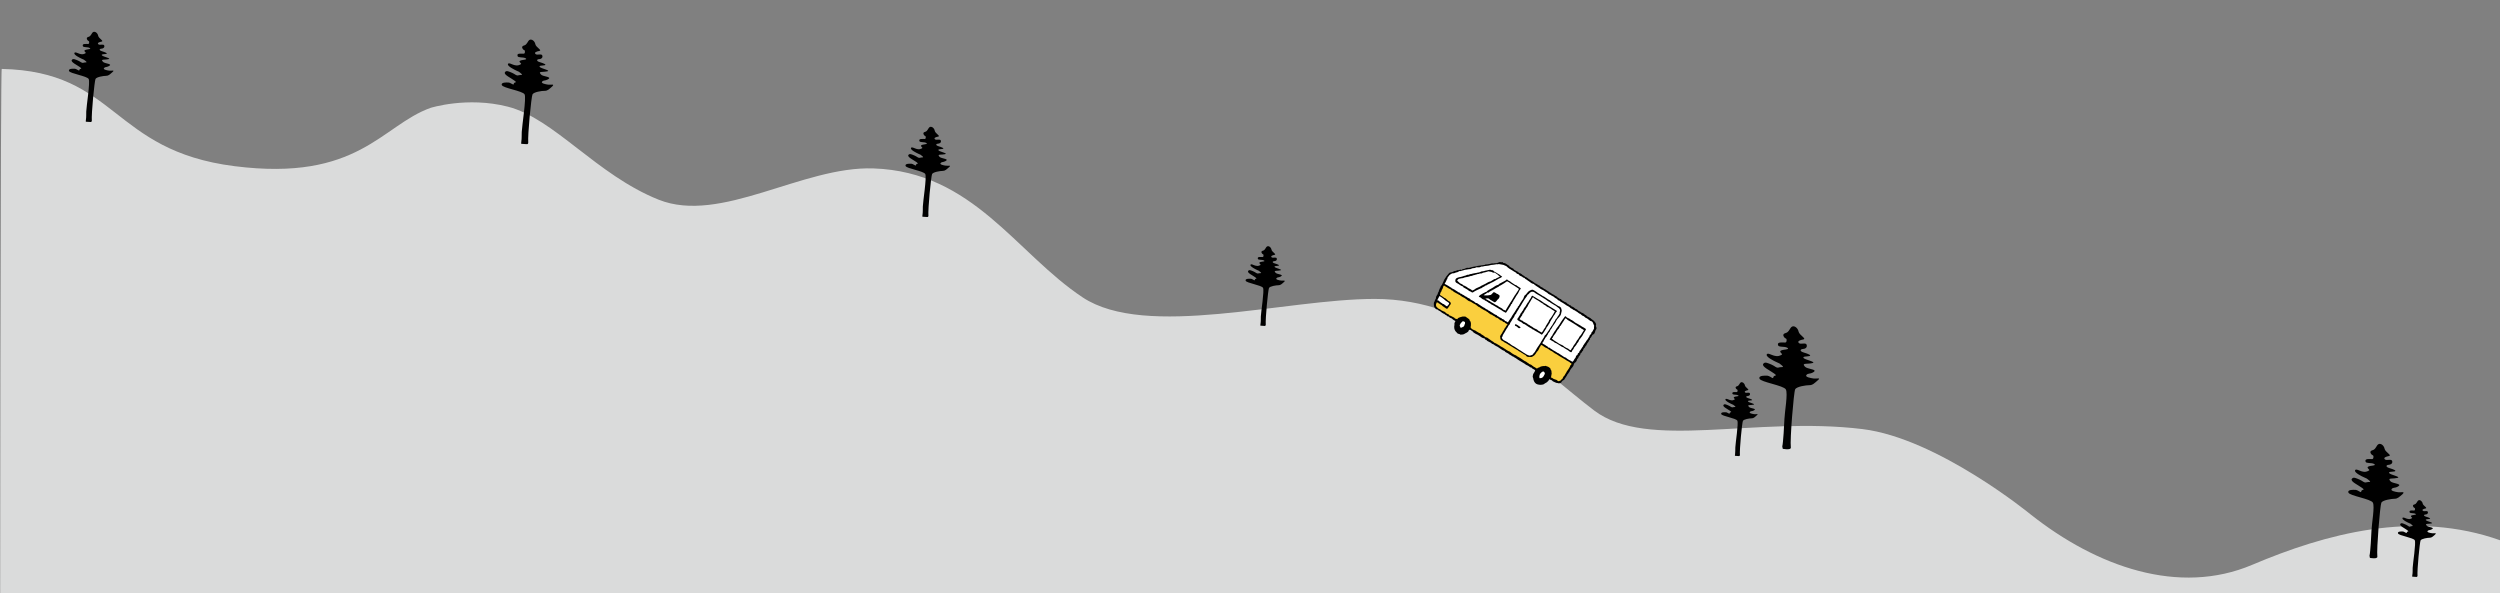 <?xml version="1.0" encoding="UTF-8"?> <svg xmlns="http://www.w3.org/2000/svg" xmlns:xlink="http://www.w3.org/1999/xlink" version="1.1" id="レイヤー_1" x="0px" y="0px" width="3000px" height="712px" viewBox="0 0 3000 712" style="enable-background:new 0 0 3000 712;" xml:space="preserve"><rect x="0" y="0" width="3000" height="712" fill="#808080" stroke="none"/> <style type="text/css"> .st0{clip-path:url(#SVGID_00000054224713722608152720000000149399039440907170_);} .st1{fill:#DADBDB;} .st2{fill:#FFFFFF;} .st3{fill:#FACF3E;} </style> <g> <defs> <rect id="SVGID_1_" x="-0.1" y="0" width="3000.1" height="712"></rect> </defs> <clipPath id="SVGID_00000018237727795929864750000012676329227965731755_"> <use xlink:href="#SVGID_1_" style="overflow:visible;"></use> </clipPath> <g style="clip-path:url(#SVGID_00000018237727795929864750000012676329227965731755_);"> <path class="st1" d="M2.1,82.7c138.7,3,130.7,97.8,279.3,116.7s176.6-48.9,235.1-69.9c0,0,44-14,92.9-1.5 c55.6,14.2,106.4,81.8,180.9,111.6c74.5,29.8,172.4-40.4,257.8-37.5c119.7,4,171.1,101.7,251,154.7c76,50.5,243.3,1.9,350.5,1.9 c119.7,0,199.5,85.5,263.4,133.9c63.8,48.4,192.2,6.5,321.9,22.3c90.3,11,201.7,102.3,201.7,102.3c79.8,63.2,178.2,97.8,266,60.6 c87.8-37.2,194.2-66.5,298-29.3l-0.8,1721.6H0C0,2369.9-0.9,78.3,2.1,82.7z"></path> </g> <path style="clip-path:url(#SVGID_00000018237727795929864750000012676329227965731755_);" d="M2176.3,454.2 c-3.6-0.5-10.6-1.8-8.6-4.2c2-2.4,3.9-0.9,7.9-3.1c4-2.3,1.3-3.1-3.4-4.3c-4.7-1.2-6-1.7-7.5-4.3c-1.4-2.6,4.9-1.3,10.2-2.6 c5.3-1.3-9.1-4-10.6-6.1c-1.5-2.1,3.5-1.6,6.8-2.3c3.2-0.7-0.8-2.6-6.6-4.3c-5.8-1.7-3.8-4.1-1.1-4.2c2.7-0.1,5.6-1.7,4.6-5 c-0.9-3.3-7.3,0-9.4-2.2c-2.1-2.2,1.2-3.5,5.4-4.3c4.2-0.9-4.8-5-5.7-9.4s-5-7.4-7.8-6c-2.8,1.4-3.4,6.6-7.6,7.7 c-4.2,1.1-3,3.6-1.7,5.3c1.3,1.7,3.1,0.7,2.7,4c-0.4,3.4-2.3,1.6-7.4,2.1c-1.8,0.2-3.6,0.7-2.8,3.3c0.8,2.6,7.6,1.1,10.9,2.9 c3.3,1.8-1.8,2.2-3.9,2.5c-2.1,0.3-5.8,1.1-3.9,3.3c1.9,2.2,2.7,2.1-0.4,3.5c-3.1,1.4-5.1,0.8-7.8,0.2c-2.7-0.6-8-4-8.6-1.1 c-0.6,2.9,8.6,7.5,12.2,9.1c3.5,1.6,2.7,0.9,6.1,3.8c3.5,3-1,1.5-3.8,2.5c-2.8,1-4.7-1.9-8.7-3.5c-4-1.6-8.2-4-10-0.7 c-1.8,3.3,8.2,7.7,13.2,11.4c5,3.7-0.5,1.3-1,4.6c-0.4,3-4-2.7-9-2c0,0-9.1-0.6-7.6,3.6c1.6,4.2,28.9,8.1,31.6,12.9 c2.7,4.8-1.4,27.1-1.7,35.7c-0.2,5.6-1.4,28.5-2.6,32.8c0,0,0,0.1,0.1,0.1c0.1,0.2,0.1,0.5,0.1,0.7l0-0.4c0,0.6,0.1,1.2,0.2,1.8 c0,0.1,0.1,0.1,0.1,0.2c0.2,0.1,0.4,0.3,0.6,0.4c-0.1-0.1-0.3-0.2-0.4-0.2c0.2,0.1,0.3,0.2,0.5,0.3c1.3,0.2,2.5,0.3,3.8,0.4 c0.5,0,1,0,1.5,0c0.5,0,0.9-0.1,1.4-0.1c0.2,0,0.4-0.1,0.6-0.1c0.3-0.1,0.7-0.2,1-0.4c0.3-0.2,0.5-0.4,0.6-0.6c0,0,0.1-0.1,0.1-0.1 c0.1-0.1,0.1-0.2,0.1-0.3c0,0,0,0,0,0c0,0,0,0,0-0.1c0-0.1,0-0.2,0-0.4c0,0,0,0,0-0.1c-1.2-9.4,3.5-66.3,5.2-69.7 c1.7-3.4,13.2-5,17.1-5c3.9,0,6.1-2.4,10.2-6C2185.7,452.8,2179.9,454.7,2176.3,454.2z"></path> <path style="clip-path:url(#SVGID_00000018237727795929864750000012676329227965731755_);" d="M2878,590.7c-3.4-0.4-9.8-1.7-8-3.9 c1.8-2.2,3.7-0.8,7.4-2.9c3.7-2.1,1.2-2.9-3.1-4c-4.4-1.1-5.6-1.6-6.9-4c-1.3-2.4,4.5-1.2,9.5-2.4c4.9-1.2-8.4-3.7-9.8-5.7 c-1.4-2,3.3-1.5,6.3-2.1c3-0.7-0.7-2.4-6.1-4s-3.6-3.8-1-3.9c2.5-0.1,5.2-1.6,4.3-4.6c-0.9-3-6.8,0-8.8-2c-2-2,1.2-3.2,5-4 c3.9-0.8-4.5-4.6-5.3-8.7c-0.8-4.1-4.7-6.9-7.3-5.5c-2.6,1.3-3.1,6.2-7,7.2c-3.9,1-2.8,3.4-1.6,4.9c1.2,1.6,2.9,0.6,2.5,3.8 c-0.4,3.2-2.2,1.5-6.8,2c-1.7,0.2-3.3,0.7-2.6,3.1c0.7,2.4,7,1,10.1,2.7c3.1,1.7-1.7,2-3.6,2.3c-1.9,0.3-5.4,1-3.6,3.1 c1.8,2,2.5,2-0.4,3.3s-4.7,0.8-7.2,0.2c-2.5-0.6-7.4-3.7-8-1c-0.6,2.7,8,7,11.3,8.4c3.3,1.5,2.5,0.8,5.7,3.5 c3.2,2.7-0.9,1.4-3.5,2.3c-2.6,0.9-4.3-1.8-8.1-3.3c-3.7-1.5-7.6-3.8-9.3-0.7c-1.7,3.1,7.6,7.1,12.3,10.6c4.7,3.5-0.5,1.2-0.9,4.3 c-0.4,2.8-3.7-2.5-8.4-1.9c0,0-8.5-0.6-7,3.3c1.4,3.9,26.8,7.5,29.3,12c2.5,4.4-1.3,25.2-1.6,33.2c-0.2,5.2-1.3,26.5-2.4,30.5 c0,0,0,0.1,0,0.1c0.1,0.2,0.1,0.4,0.1,0.6l0-0.3c0,0.6,0.1,1.1,0.2,1.7c0,0.1,0,0.1,0.1,0.2c0.2,0.1,0.3,0.3,0.5,0.4 c-0.1-0.1-0.3-0.1-0.4-0.2c0.2,0.1,0.3,0.2,0.5,0.3c1.2,0.2,2.3,0.3,3.5,0.3c0.5,0,0.9,0,1.4,0c0.4,0,0.8-0.1,1.3-0.1 c0.2,0,0.4,0,0.5-0.1c0.3-0.1,0.6-0.2,0.9-0.4c0.3-0.2,0.4-0.4,0.6-0.5c0,0,0.1-0.1,0.1-0.1c0.1-0.1,0.1-0.2,0.1-0.3c0,0,0,0,0,0 c0,0,0,0,0-0.1c0-0.1,0-0.2,0-0.3c0,0,0,0,0-0.1c-1.1-8.8,3.3-61.6,4.8-64.7s12.3-4.7,15.9-4.7c3.6,0,5.6-2.2,9.5-5.5 C2886.7,589.3,2881.3,591.1,2878,590.7z"></path> <path style="clip-path:url(#SVGID_00000018237727795929864750000012676329227965731755_);" d="M2105.1,497 c-2.2-0.3-6.5-1.1-5.3-2.6c1.2-1.5,2.4-0.5,4.9-1.9c2.5-1.4,0.8-1.9-2.1-2.6c-2.9-0.7-3.7-1.1-4.6-2.7c-0.9-1.6,3-0.8,6.2-1.6 c3.3-0.8-5.6-2.4-6.5-3.8c-0.9-1.3,2.2-1,4.1-1.4c2-0.4-0.5-1.6-4-2.6c-3.6-1.1-2.4-2.5-0.7-2.6c1.7,0,3.4-1,2.8-3 c-0.6-2-4.5,0-5.8-1.3c-1.3-1.3,0.8-2.1,3.3-2.7s-2.9-3-3.5-5.7c-0.5-2.7-3.1-4.5-4.8-3.7c-1.7,0.9-2.1,4.1-4.6,4.7 c-2.6,0.7-1.8,2.2-1,3.2c0.8,1,1.9,0.4,1.6,2.5c-0.3,2.1-1.4,1-4.5,1.3c-1.1,0.1-2.2,0.5-1.7,2c0.5,1.6,4.6,0.7,6.7,1.8 c2,1.1-1.1,1.3-2.4,1.5c-1.3,0.2-3.5,0.7-2.4,2c1.2,1.3,1.6,1.3-0.2,2.1c-1.9,0.9-3.1,0.5-4.8,0.1c-1.7-0.4-4.9-2.5-5.3-0.7 c-0.4,1.8,5.3,4.6,7.5,5.6c2.2,1,1.6,0.5,3.8,2.3c2.1,1.8-0.6,0.9-2.3,1.5c-1.7,0.6-2.9-1.2-5.3-2.1c-2.4-1-5-2.5-6.1-0.5 c-1.1,2,5,4.7,8.1,7c3.1,2.3-0.3,0.8-0.6,2.8c-0.2,1.9-2.4-1.6-5.5-1.2c0,0-5.6-0.4-4.6,2.2c1,2.6,17.7,4.9,19.3,7.9 c1.6,2.9-2.2,26.7-2.4,32c-0.1,2.9,0,5.7-0.3,8.1c0,0.1,0,0.3,0,0.4c-0.1,0.3-0.1,0.5-0.2,0.8c0,0.1,0,0.2,0,0.3c0,0,0,0.1,0,0.2 c0,0,0,0.1,0,0.1c0,0,0,0.1,0.1,0.1c0,0.1,0.1,0.1,0.1,0.2c1.4,0.1,2.8,0.2,4.2,0.3c0.3,0,0.6,0,0.8,0c0.1-0.1,0.2-0.1,0.2-0.2 c0,0,0,0,0,0c0,0,0.1-0.1,0.1-0.1c0.1-0.1,0.1-0.1,0.2-0.2c0.1-0.1,0.1-0.2,0.2-0.2c0,0,0,0,0,0c0,0,0,0,0,0c0-0.1,0.1-0.3,0.1-0.4 c-0.6-6.7,2.6-39.1,3.6-41.1c1-2.1,8.1-3.1,10.5-3.1c2.4,0,3.7-1.4,6.2-3.7C2110.9,496.1,2107.4,497.3,2105.1,497z"></path> <path style="clip-path:url(#SVGID_00000018237727795929864750000012676329227965731755_);" d="M1135.1,198.8 c-2.7-0.3-7.9-1.4-6.4-3.1c1.5-1.8,2.9-0.7,5.9-2.4c3-1.7,1-2.3-2.5-3.2c-3.5-0.9-4.5-1.3-5.6-3.2c-1.1-1.9,3.6-1,7.6-1.9 c4-0.9-6.8-3-7.9-4.6s2.6-1.2,5-1.7c2.4-0.5-0.6-1.9-4.9-3.2c-4.3-1.3-2.9-3.1-0.8-3.1c2,0,4.2-1.3,3.5-3.7c-0.7-2.4-5.5,0-7.1-1.6 c-1.6-1.6,0.9-2.6,4-3.2s-3.6-3.7-4.2-7c-0.6-3.3-3.7-5.5-5.9-4.5c-2.1,1.1-2.5,5-5.6,5.8c-3.1,0.8-2.2,2.7-1.3,4 c0.9,1.3,2.3,0.5,2,3c-0.3,2.5-1.7,1.2-5.5,1.6c-1.4,0.1-2.7,0.6-2.1,2.5c0.6,1.9,5.7,0.8,8.1,2.2c2.5,1.3-1.3,1.6-2.9,1.9 c-1.5,0.2-4.3,0.8-2.9,2.5c1.4,1.6,2,1.6-0.3,2.6c-2.3,1-3.8,0.6-5.8,0.1c-2-0.5-5.9-3-6.4-0.8c-0.5,2.2,6.5,5.6,9.1,6.8 c2.7,1.2,2,0.6,4.6,2.8c2.6,2.2-0.8,1.1-2.8,1.9c-2.1,0.7-3.5-1.4-6.5-2.6s-6.1-3-7.5-0.6c-1.3,2.5,6.1,5.8,9.9,8.5 c3.7,2.8-0.4,1-0.7,3.4c-0.3,2.3-3-2-6.8-1.5c0,0-6.8-0.5-5.7,2.7c1.2,3.1,21.6,6,23.6,9.6c2,3.6-2.7,32.6-2.9,39 c-0.1,3.6,0.1,6.9-0.4,9.8c0,0.2,0.1,0.3,0,0.5c-0.1,0.3-0.1,0.7-0.2,1c0,0.1,0,0.2,0,0.4c0,0,0,0.1,0,0.2c0,0,0,0.1,0.1,0.1 c0,0,0.1,0.1,0.1,0.1c0,0.1,0.1,0.1,0.1,0.2c1.7,0.1,3.4,0.3,5.1,0.3c0.3,0,0.7,0,1,0c0.1-0.1,0.2-0.2,0.3-0.2c0,0,0,0,0,0 c0,0,0.1-0.1,0.1-0.1c0.1-0.1,0.1-0.2,0.2-0.2c0.1-0.1,0.1-0.2,0.2-0.3c0,0,0,0,0,0c0,0,0,0,0,0c0-0.2,0.1-0.3,0.1-0.5 c-0.7-8.2,3.2-47.7,4.4-50.2c1.2-2.5,9.9-3.8,12.8-3.8c2.9,0,4.5-1.8,7.6-4.5S1137.8,199.2,1135.1,198.8z"></path> <path style="clip-path:url(#SVGID_00000018237727795929864750000012676329227965731755_);" d="M2918.6,639.9 c-2.3-0.3-6.7-1.1-5.5-2.7c1.3-1.5,2.5-0.6,5-2c2.6-1.4,0.8-2-2.1-2.7c-3-0.8-3.8-1.1-4.7-2.8c-0.9-1.6,3.1-0.8,6.5-1.6 c3.4-0.8-5.8-2.5-6.7-3.9c-0.9-1.4,2.2-1,4.3-1.5c2.1-0.4-0.5-1.6-4.2-2.7c-3.7-1.1-2.4-2.6-0.7-2.6c1.7,0,3.5-1.1,2.9-3.1 c-0.6-2.1-4.6,0-6-1.4c-1.4-1.4,0.8-2.2,3.4-2.8s-3.1-3.2-3.6-5.9c-0.5-2.8-3.2-4.7-5-3.8c-1.8,0.9-2.1,4.2-4.8,4.9 c-2.7,0.7-1.9,2.3-1.1,3.4c0.8,1.1,2,0.4,1.7,2.6s-1.5,1-4.7,1.3c-1.2,0.1-2.3,0.5-1.8,2.1c0.5,1.6,4.8,0.7,6.9,1.8 c2.1,1.1-1.1,1.4-2.5,1.6s-3.7,0.7-2.4,2.1s1.7,1.3-0.2,2.2c-1.9,0.9-3.2,0.5-4.9,0.1c-1.7-0.4-5.1-2.6-5.5-0.7 c-0.4,1.9,5.5,4.8,7.7,5.8c2.3,1,1.7,0.5,3.9,2.4c2.2,1.9-0.6,1-2.4,1.6c-1.8,0.6-3-1.2-5.5-2.2c-2.5-1-5.2-2.6-6.3-0.5 c-1.1,2.1,5.2,4.9,8.4,7.3c3.2,2.4-0.3,0.8-0.6,2.9c-0.3,1.9-2.5-1.7-5.7-1.3c0,0-5.8-0.4-4.8,2.3c1,2.7,18.4,5.1,20.1,8.2 c1.7,3-2.3,27.7-2.5,33.1c-0.1,3.1,0.1,5.9-0.4,8.4c0,0.1,0.1,0.3,0,0.4c-0.1,0.3-0.1,0.6-0.2,0.9c0,0.1,0,0.2,0,0.3 c0,0,0,0.1,0,0.2c0,0,0,0.1,0,0.1c0,0,0,0.1,0.1,0.1c0,0.1,0.1,0.1,0.1,0.2c1.5,0.1,2.9,0.2,4.4,0.3c0.3,0,0.6,0,0.9,0 c0.1-0.1,0.2-0.1,0.3-0.2c0,0,0,0,0,0c0,0,0.1-0.1,0.1-0.1c0.1-0.1,0.1-0.1,0.2-0.2c0.1-0.1,0.1-0.2,0.2-0.3c0,0,0,0,0,0 c0,0,0,0,0,0c0-0.1,0.1-0.3,0.1-0.4c-0.6-7,2.7-40.6,3.7-42.6c1.1-2.1,8.4-3.2,10.9-3.2c2.5,0,3.9-1.5,6.5-3.8 C2924.6,639,2920.9,640.2,2918.6,639.9z"></path> <path style="clip-path:url(#SVGID_00000018237727795929864750000012676329227965731755_);" d="M131.2,84.8 c-2.7-0.3-7.9-1.4-6.4-3.1c1.5-1.8,2.9-0.7,5.9-2.4c3-1.7,1-2.3-2.5-3.2c-3.5-0.9-4.5-1.3-5.6-3.2s3.6-1,7.6-1.9 c4-0.9-6.8-3-7.9-4.6c-1.1-1.6,2.6-1.2,5-1.7c2.4-0.5-0.6-1.9-4.9-3.2c-4.3-1.3-2.9-3.1-0.8-3.1c2,0,4.2-1.3,3.5-3.7 c-0.7-2.4-5.5,0-7.1-1.6c-1.6-1.6,0.9-2.6,4-3.2c3.1-0.7-3.6-3.7-4.2-7c-0.6-3.3-3.7-5.5-5.9-4.5c-2.1,1.1-2.5,5-5.6,5.8 c-3.1,0.8-2.2,2.7-1.3,4c0.9,1.3,2.3,0.5,2,3c-0.3,2.5-1.7,1.2-5.5,1.6c-1.4,0.1-2.7,0.6-2.1,2.5c0.6,1.9,5.7,0.8,8.1,2.2 c2.5,1.3-1.3,1.6-2.9,1.9s-4.3,0.8-2.9,2.5c1.4,1.6,2,1.6-0.3,2.6c-2.3,1-3.8,0.6-5.8,0.1c-2-0.5-5.9-3-6.4-0.8 c-0.5,2.2,6.5,5.6,9.1,6.8c2.7,1.2,2,0.6,4.6,2.8c2.6,2.2-0.8,1.1-2.8,1.9c-2.1,0.7-3.5-1.4-6.5-2.6c-3-1.2-6.1-3-7.5-0.6 c-1.3,2.5,6.1,5.8,9.9,8.5c3.7,2.8-0.4,1-0.7,3.4c-0.3,2.3-3-2-6.8-1.5c0,0-6.8-0.5-5.7,2.7c1.2,3.1,21.6,6,23.6,9.6 c2,3.6-2.7,32.6-2.9,39c-0.1,3.6,0.1,6.9-0.4,9.8c0,0.2,0.1,0.3,0,0.5c-0.1,0.3-0.1,0.7-0.2,1c0,0.1,0,0.2,0,0.4c0,0,0,0.1,0,0.2 c0,0,0,0.1,0.1,0.1c0,0,0.1,0.1,0.1,0.1c0,0.1,0.1,0.1,0.1,0.2c1.7,0.1,3.4,0.3,5.1,0.3c0.3,0,0.7,0,1,0c0.1-0.1,0.2-0.2,0.3-0.3 c0,0,0,0,0,0c0,0,0.1-0.1,0.1-0.1c0.1-0.1,0.1-0.2,0.2-0.2c0.1-0.1,0.1-0.2,0.2-0.3c0,0,0,0,0,0c0,0,0,0,0,0c0-0.2,0.1-0.3,0.1-0.5 c-0.7-8.2,3.2-47.7,4.4-50.2c1.2-2.5,9.9-3.8,12.8-3.8s4.5-1.8,7.6-4.5C138.3,83.7,133.9,85.1,131.2,84.8z"></path> <path style="clip-path:url(#SVGID_00000018237727795929864750000012676329227965731755_);" d="M1537.4,336.7 c-2.4-0.3-7-1.2-5.7-2.8s2.6-0.6,5.2-2.1c2.6-1.5,0.9-2-2.2-2.8c-3.1-0.8-4-1.2-4.9-2.9c-0.9-1.7,3.2-0.8,6.7-1.7 c3.5-0.8-6-2.6-6.9-4c-1-1.4,2.3-1.1,4.4-1.5c2.1-0.5-0.5-1.7-4.3-2.8c-3.8-1.1-2.5-2.7-0.7-2.7c1.8,0,3.7-1.1,3.1-3.3 c-0.6-2.1-4.8,0-6.2-1.4s0.8-2.3,3.6-2.9s-3.2-3.3-3.7-6.2c-0.6-2.9-3.3-4.9-5.2-3.9c-1.9,0.9-2.2,4.4-5,5.1 c-2.7,0.7-2,2.4-1.1,3.5c0.8,1.1,2,0.4,1.7,2.7s-1.5,1.1-4.9,1.4c-1.2,0.1-2.4,0.5-1.9,2.2c0.5,1.7,5,0.7,7.2,1.9 c2.2,1.2-1.2,1.4-2.5,1.6c-1.4,0.2-3.8,0.7-2.5,2.2c1.3,1.4,1.8,1.4-0.3,2.3c-2,0.9-3.3,0.5-5.1,0.1c-1.8-0.4-5.2-2.7-5.7-0.7 c-0.4,1.9,5.7,4.9,8,6c2.3,1,1.8,0.6,4,2.5c2.3,1.9-0.7,1-2.5,1.6c-1.8,0.6-3.1-1.2-5.7-2.3c-2.6-1.1-5.4-2.7-6.6-0.5 c-1.2,2.2,5.4,5.1,8.7,7.5c3.3,2.5-0.4,0.9-0.6,3c-0.3,2-2.6-1.8-6-1.3c0,0-6-0.4-5,2.4c1,2.8,19,5.3,20.8,8.5 c1.8,3.1-2.4,28.7-2.6,34.4c-0.1,3.2,0.1,6.1-0.4,8.7c0,0.1,0.1,0.3,0,0.5c-0.1,0.3-0.1,0.6-0.2,0.9c0,0.1,0,0.2,0,0.3 c0,0,0,0.1,0,0.2c0,0,0,0.1,0,0.1c0,0,0,0.1,0.1,0.1c0,0.1,0.1,0.1,0.1,0.2c1.5,0.1,3,0.2,4.5,0.3c0.3,0,0.6,0,0.9,0 c0.1-0.1,0.2-0.1,0.3-0.2c0,0,0,0,0,0c0,0,0.1-0.1,0.1-0.1c0.1-0.1,0.1-0.1,0.2-0.2c0.1-0.1,0.1-0.2,0.2-0.3c0,0,0,0,0,0 c0,0,0,0,0,0c0-0.2,0.1-0.3,0.1-0.5c-0.6-7.2,2.8-42,3.9-44.2c1.1-2.2,8.7-3.3,11.3-3.3c2.6,0,4-1.5,6.7-3.9 S1539.8,337,1537.4,336.7z"></path> <path style="clip-path:url(#SVGID_00000018237727795929864750000012676329227965731755_);" d="M658,101.6c-3.1-0.4-9.2-1.6-7.5-3.6 s3.4-0.8,6.9-2.7c3.5-1.9,1.2-2.7-2.9-3.7c-4.1-1-5.2-1.5-6.5-3.8c-1.2-2.2,4.2-1.1,8.8-2.2c4.6-1.1-7.9-3.4-9.1-5.3 c-1.3-1.9,3-1.4,5.8-2c2.8-0.6-0.6-2.2-5.7-3.7c-5-1.5-3.3-3.6-1-3.6c2.4,0,4.8-1.5,4-4.3c-0.8-2.8-6.3,0-8.2-1.9 c-1.9-1.9,1.1-3,4.7-3.7c3.6-0.8-4.2-4.3-4.9-8.1c-0.7-3.8-4.3-6.4-6.8-5.2c-2.4,1.2-2.9,5.7-6.5,6.7c-3.6,1-2.6,3.1-1.5,4.6 c1.1,1.4,2.7,0.6,2.3,3.5s-2,1.4-6.4,1.8c-1.6,0.1-3.1,0.6-2.4,2.9c0.6,2.2,6.5,1,9.4,2.5c2.9,1.6-1.5,1.9-3.3,2.2 c-1.8,0.3-5,1-3.3,2.8s2.3,1.8-0.3,3c-2.6,1.2-4.4,0.7-6.7,0.2c-2.3-0.5-6.9-3.5-7.4-1c-0.6,2.5,7.5,6.5,10.5,7.9 c3.1,1.4,2.3,0.7,5.3,3.3c3,2.6-0.9,1.3-3.3,2.2c-2.4,0.8-4-1.6-7.5-3s-7.1-3.5-8.6-0.6c-1.6,2.9,7.1,6.6,11.4,9.9 c4.3,3.2-0.5,1.1-0.8,4c-0.3,2.6-3.4-2.3-7.8-1.7c0,0-7.9-0.5-6.5,3.1c1.3,3.6,25,7,27.3,11.1c2.3,4.1-3.1,37.6-3.4,45.1 c-0.2,4.2,0.1,8-0.5,11.4c0,0.2,0.1,0.4,0,0.6c-0.1,0.4-0.2,0.8-0.2,1.2c0,0.1,0,0.3,0,0.4c0,0,0,0.2,0,0.3c0,0.1,0,0.1,0.1,0.1 c0,0,0.1,0.1,0.1,0.1c0.1,0.1,0.1,0.1,0.2,0.2c2,0.2,4,0.3,5.9,0.4c0.4,0,0.8,0,1.2,0c0.1-0.1,0.2-0.2,0.4-0.3c0,0,0,0,0,0 c0,0,0.1-0.1,0.1-0.1c0.1-0.1,0.2-0.2,0.2-0.3c0.1-0.1,0.2-0.2,0.2-0.3c0,0,0,0,0-0.1c0,0,0,0,0,0c0-0.2,0.1-0.4,0.1-0.6 c-0.8-9.5,3.7-55.2,5.1-58c1.4-2.9,11.4-4.4,14.8-4.3c3.3,0,5.2-2,8.8-5.2C666.2,100.3,661.1,102,658,101.6z"></path> <g style="clip-path:url(#SVGID_00000018237727795929864750000012676329227965731755_);"> <path d="M1754.2,323.9c0.4-0.8,1-0.9,1.8-1c1-0.1,2-0.5,2.9-1c0.9-0.5,1.8-0.7,2.6-0.5c1.2,0.2,2.2-0.2,3.3-0.5 c1-0.3,2.1-0.5,3.1-0.8c1.9-0.5,3.8-0.3,5.6-1.1c0.3-0.1,0.7-0.1,1.1-0.1c0.6-0.1,1.2-0.2,1.8-0.3c1.1-0.1,2.2-0.2,3.2-0.4 c1-0.2,2-0.1,2.9-0.8c0.1-0.1,0.3-0.1,0.5-0.1c1.9,0.2,3.6-0.6,5.4-0.7c0.9-0.7,2-0.2,2.9-0.6c0.2-0.1,0.5,0.1,0.7,0.1 c0.2,0,0.4,0.2,0.5,0.1c1.3-0.8,2.8,0,4.1-0.6c0.5-0.2,1-0.3,1.4-0.5c1-0.7,2.1-0.9,3.2-0.4c0.1,0.1,0.4,0.1,0.5,0 c1.1-0.5,1.8,0,2.3,0.9c1-0.2,1.8,0.3,2.6,0.6c1.4,0.5,2.2,1.8,3.6,2.2c0.2,0.1,0.5,0.4,0.6,0.6c0.7,1.1,1.8,1.7,2.9,2.3 c0.4,0.2,0.8,0.4,1.2,0.6c0.8,0.2,1.4,0.7,1.7,1.5c0.1,0.2,0.3,0.3,0.5,0.4c1.4,0.8,2.8,1.8,4.4,2.4c0.1,0,0.2,0.1,0.3,0.2 c0.6,1.1,1.8,1.4,2.9,1.8c0.5,0.2,1,0.5,1.4,0.9c0.7,0.7,1.3,1.4,2.3,1.7c0.5,0.1,0.9,0.6,1.3,1c0.2,0.2,0.4,0.4,0.6,0.5 c2.1,0.4,3.3,2.2,5.1,3.1c1,0.5,1.9,1.1,2.7,1.7c0.9,0.6,1.9,1,2.7,1.8c0.6,0.5,1.1,1,1.8,1.3c0.3,0.2,0.7,0.2,1,0.4 c0.3,0.1,0.7,0.2,0.9,0.4c0.6,0.9,1.5,1.1,2.4,1.5c0.4,0.2,0.8,0.4,1,0.7c0.6,0.9,1.6,1.3,2.6,1.7c0.7,0.2,1.2,0.8,1.8,1.2 c0.1,0.1,0.2,0.4,0.3,0.4c1.5,0.2,2.3,1.4,3.5,2c1.3,0.6,2.4,1.6,3.6,2.4c0.2,0.1,0.4,0.2,0.5,0.3c0.3,0.1,0.6,0.2,0.8,0.4 c0.8,0.9,1.8,1.2,2.8,1.8c0.4,0.2,0.9,0.3,1.2,0.6c0.5,0.6,1.1,0.9,1.8,1.2c0.4,0.2,0.7,0.4,1.1,0.6c0.2,0.1,0.6,0.2,0.6,0.4 c0.3,0.9,1.1,1,1.8,1.4c0.4,0.2,0.7,0.6,1.1,0.8c0.2,0.1,0.4,0.3,0.5,0.3c1-0.1,1.5,0.6,2.1,1.3c0.3,0.4,0.7,0.7,1.2,0.9 c1.3,0.6,2.3,1.7,3.8,1.9c0.4,0,0.8,0.6,1.1,0.9c0.2,0.2,0.4,0.7,0.6,0.7c1,0.2,1.6,1,2.4,1.5c0,0,0.1,0.1,0.1,0.1 c0.6,0.5,1.8,0.2,2.1,1.1c0.4,0.9,1.3,0.8,2,1.1c0.5,0.2,0.9,0.6,1.4,0.9c0.7,0.5,1.4,1.1,2,1.6c0.2,0.1,0.4,0.1,0.6,0.2 c0.6,0.3,1.4,0.5,1.7,1c0.7,1.1,1.8,1.3,2.7,1.9c0.2,0.2,0.6,0.2,0.8,0.4c0.5,0.8,1.4,1,2.2,1.3c1,0.3,1.8,0.9,2.5,1.6 c0.3,0.2,0.6,0.6,0.9,0.7c0.9,0.2,1.5,0.8,2,1.4c0.2,0.2,0.4,0.5,0.6,0.6c1.2,0.2,2,1.2,3.1,1.6c0.7,0.2,1.2,0.8,1.7,1.3 c0.7,0.7,1.6,1.1,2.3,1.6c1.5,1.2,2.7,2.7,3.4,4.4c0.2,0.4,0,1.1-0.1,1.6c-0.2,0.7-0.1,1.3,0.2,1.9c0.6,1.1,0.7,2.3-0.2,3.4 c-0.6,0.7-0.8,1.5-1,2.4c-0.4,1.4-0.9,2.9-2.5,3.5c-0.9,0.3-1.2,1.1-1.6,1.9c-0.8,1.6-0.7,1.6-2,2.6c0.1,0.9,0.1,1.7-0.9,2.2 c-0.1,0-0.2,0.2-0.3,0.3c-0.3,1.8-1.9,2.8-2.6,4.4c-0.2,0.3-0.4,0.7-0.4,1c-0.1,0.8-0.9,0.9-1.2,1.3c-0.3,0.5-0.2,1.1-0.7,1.6 c-1.1,0.9-1.9,2-2.2,3.4c-0.1,0.3-0.1,0.8-0.4,0.9c-0.9,0.5-1.1,1.4-1.6,2.2c-0.3,0.4-0.8,0.7-1.4,1.1c0.3,1.1-0.3,2-1.2,2.7 c-0.8,0.6-0.8,1.6-1.2,2.3c-0.4,0.6-0.6,1.3-1.4,1.4c0,1.4-0.8,2.4-1.4,3.5c-0.1,0.3-0.5,0.4-0.8,0.6c-0.9,0.5-1.4,1.2-1.7,2.1 c-0.2,0.7-0.3,1.5-0.7,2.2c-0.7,1.1-1.5,2-2.3,2.9c-0.7,0.8-1.2,1.6-1.7,2.6c-0.4,0.9-0.7,1.9-1.5,2.6c-0.3,0.2-0.4,0.6-0.6,1 c-0.2,0.3-0.4,0.6-0.6,0.8c-0.5,0.2-0.7,0.5-0.7,1c0,0.1-0.1,0.2-0.1,0.3c-0.6,0.9-1.2,1.8-1.8,2.7c-0.5,0.7-0.8,1.4-1.3,2.1 c-0.7,1-0.7,1-1.7,1.2c-0.5,0.5-1,1-1.4,1.4c-0.1,0.1-0.2,0.2-0.3,0.3c-0.2,1.2-1.2,1.4-2,1.7c-0.9,0.4-1.8,0.3-2.7-0.1 c-0.1-0.1-0.2-0.1-0.4-0.1c-1.6,0.1-2.7-1-4.1-1.4c-0.9-0.3-1.8-0.8-2.4-1.7c-0.1-0.1-0.3-0.2-0.5-0.3c-0.7-0.1-1.4-0.4-1.9-0.9 c-0.5-0.4-0.8-0.3-1.1,0.3c-0.5,1.5-1.8,2.2-2.7,3.2c-0.6,0.6-1.7,0.7-2.3,1.3c-1.3,1.4-3.1,1.6-4.8,1.7c-1.4,0.1-2.8-0.2-4.2-0.6 c-1.8-0.6-3-1.8-3.9-3.5c-0.6-1.2-0.9-2.4-1.1-3.8c-0.1-0.7-0.7-1.3-0.6-2.1c0.2-1.4,0.4-2.8,1.2-3.9c0.9-1.1,1.4-2.3,1.8-3.5 c-1.3-1.5-3.6-1.6-4.6-3.4c-0.7,0.2-1.1,0-1.7-0.5c-1.2-0.8-2.3-1.8-3.8-2.3c-1-0.3-1.8-1.2-2.7-1.8c-2.1-1.3-4.3-2.5-6.4-3.8 c-1-0.6-2-1.2-2.8-1.9c-0.9-0.9-2.1-1.2-3.1-1.9c-0.7-0.5-1.3-1.1-2.3-1.2c-0.2,0-0.4-0.3-0.6-0.5c-0.7-0.5-1.4-0.9-2.1-1.3 c-0.3-0.2-0.8-0.3-1-0.5c-1-1.2-2.5-1.6-3.8-2.4c-0.6-0.4-1.4-0.7-1.7-1.5c0-0.1-0.1-0.2-0.3-0.3c-0.8-0.3-1.6-0.5-2.4-1 c-0.9-0.5-1.8-1.2-2.7-1.8c-1-0.6-1.9-1.4-2.9-2c-1.2-0.7-2.5-1.1-3.6-1.9c-0.6-0.4-1-0.9-1.6-1.2c-0.3-0.2-0.7-0.3-1-0.4 c-0.3-0.1-0.9-0.1-1-0.4c-0.5-1-1.6-1.2-2.4-1.7c-0.8-0.5-1.8-1-2.7-1.4c-0.1-0.1-0.4-0.1-0.4-0.2c-0.6-0.8-1.2-1.5-2.2-1.5 c-0.1,0-0.4-0.3-0.4-0.5c-0.2-1-1-1.1-1.7-1.2c-1.1-0.2-2.7-1-3.6-1.8c-0.4-0.4-0.7-0.7-1.2-0.9c-1.2-0.6-2.2-1.6-3.5-2 c-0.8-0.3-1.5-0.8-2.2-1.2c-0.4-0.3-0.8-0.5-1.3-0.8c-0.2-0.1-0.4-0.2-0.5-0.4c-0.6-1.3-2.1-1.6-3-2.6c-0.3-0.3-0.9-0.4-1.4-0.4 c-0.6-0.1-1.1,0.2-1.2,0.9c-0.1,0.8-0.6,1.2-1.1,1.6c-0.7,0.4-1.3,1.1-2,1.3c-0.8,0.3-1.4,0.6-2,1.1c-0.5,0.4-1.3,0.5-2,0.7 c-0.7,0.1-1.5,0.2-2.3,0.2c-0.3,0-0.8,0-0.9-0.2c-0.5-0.6-1.1-0.5-1.7-0.7c-0.8-0.2-1.6-0.5-2.1-1.3c-0.1-0.1-0.2-0.3-0.3-0.4 c-2.2-1.8-3.1-4.2-3-7c0-0.7,0.2-1.4,0.3-2.1c0-0.6,0-1.2,0-1.9c0-0.2,0.1-0.5,0.2-0.7c0.3-0.7,0.6-1.3,1-2 c-0.7-0.4-1.4-0.7-1.9-1.1c-0.5-0.4-1.2-0.7-1.6-1.2c-0.8-1-1.9-1.3-3-1.7c-0.6-0.2-1-0.9-1.7-1.5c-0.7,0.1-1.4,0-2-0.9 c-0.2-0.4-1-0.6-1.5-0.9c-0.4-0.2-0.8-0.5-1.1-0.8c-0.4-0.4-0.7-0.8-1.4-0.8c-0.2,0-0.5-0.2-0.7-0.3c-0.1,0-0.1-0.1-0.2-0.2 c-1.7-0.8-2.8-2.5-4.7-3.1c-0.3-0.1-0.6-0.2-0.7-0.5c-0.4-0.8-1.2-0.8-1.9-1c-0.5-0.1-0.9-0.4-1.3-0.7c-1.4-1.2-2.1-2.7-2.2-4.5 c-0.1-1.6-0.2-3.2,0.9-4.5c0.1-0.2,0.2-0.4,0.2-0.6c0.2-0.8,0.4-1.5,1-2.1c0.3-0.4,0.4-1,0.4-1.5c0.1-0.9,0.2-1.7,0.8-2.4 c0.5-0.5,0.5-1.4,1.2-1.8c0.1-0.1,0.2-0.5,0.2-0.7c0-0.7,0.1-1.4,0.8-1.9c0.1-0.1,0.2-0.3,0.2-0.4c0.2-0.5,0.2-1.1,0.4-1.5 c0.7-1.3,0.9-2.8,1.8-3.9c0-1.2,1-1.9,1.6-2.8c0.2-0.3,0.3-0.6,0.5-0.9c0.5-1.1,1-2.2,1.5-3.3c0.1-0.1,0.2-0.2,0.2-0.3 c0.4-1.8,1.7-3.1,2.6-4.7c0.9-1.7,2.4-2.9,3.5-4.5c0.6-1,1.7-1.4,2.9-1.5c0.8-0.1,1.4-0.3,2.1-0.6c1-0.5,2-1.3,3.2-1.1 c0.3,0.1,0.8-0.2,1.1-0.4c0.7-0.4,1.3-0.6,2.1-0.5c0.3,0.1,0.8,0.1,1,0C1752.3,323.3,1753.2,323.6,1754.2,323.9z"></path> <path class="st2" d="M1822.3,329c0.3,1.1,1.2,1.6,2.2,2.1c1,0.5,2.1,0.7,2.8,1.6c0.5,0.6,1.4,0.5,2,0.8c0.6,0.3,0.8,1.3,1.6,1.5 c0.5,0.1,0.9,0.5,1.4,0.9c1.3,0.9,2.6,1.8,3.9,2.7c0.7,0.5,1.2,1.2,2.2,1.5c0.5,0.2,1,0.5,1.6,0.5c0.4,0,0.8,0.4,1.1,0.7 c0.3,0.4,0.6,0.7,1.1,0.9c0.4,0.2,0.8,0.6,1.2,0.9c1.2,0.8,2.5,1.6,3.7,2.4c0.7,0.5,1.3,1,2,1.4c0.9,0.5,1.8,0.8,2.7,1.3 c0.8,0.4,1.5,1,2.2,1.5c0.9,0.6,1.8,1.1,2.8,1.7c0.1,0,0.2,0.1,0.2,0.1c0.5,1,1.5,1.3,2.3,1.8c0.1,0.1,0.2,0.2,0.3,0.2 c1.4,0.2,2.1,1.4,3.4,1.8c0.8,0.3,1.6,0.8,2.2,1.4c0.8,1,2,1.2,2.9,1.9c0.3,0.2,0.7,0.4,0.8,0.7c0.3,0.7,0.8,1.1,1.5,1.2 c0.7,0.1,1.1,0.4,1.6,0.9c0.5,0.5,1.1,0.9,1.8,1.2c1.3,0.6,2.4,1.5,3.6,2.2c1.6,1.1,3.1,2.3,4.9,3c0.9,0.4,1.6,1.2,2.3,1.8 c0.2,0.1,0.3,0.4,0.4,0.4c1.9,0.3,2.9,2.4,4.9,2.5c0.1,0,0.3,0.2,0.4,0.3c0.2,0.2,0.3,0.4,0.5,0.5c1.1,0.5,2.2,1.1,3,1.9 c0.3,0.3,0.6,0.5,1,0.8c0.2,0.1,0.4,0.4,0.6,0.4c0.9-0.1,1.3,0.6,1.9,1.1c0.9,0.7,1.7,1.6,2.9,1.8c0.4,0.1,0.8,0.5,1.1,0.8 c0.8,0.8,1.6,1.5,2.7,1.8c0.7,0.2,1.3,0.8,1.9,1.3c0.8,0.6,1.7,1.3,2.5,1.9c0.2,0.1,0.5,0.2,0.7,0.2c1.2,0.2,1.9,0.9,2.4,2 c0.5,1.3,1,2.6,1.6,3.9c-0.4,0.5-0.4,1.1-0.3,1.8c0.3,1.3-0.4,2.2-1,3.2c-0.3,0.5-0.5,1.1-0.8,1.5c-0.2,0.3-0.5,0.6-0.7,0.8 c-0.5,0.4-0.9,0.9-0.8,1.6c0.1,0.5-0.1,0.9-0.5,1.1c-1.2,0.4-1.4,1.5-1.7,2.4c-0.2,0.6-0.4,1.2-1,1.6c-0.1,0.1-0.3,0.2-0.3,0.4 c-0.2,1.3-1.5,2-2.1,3.1c-0.7,1.4-1.7,2.6-2.6,3.8c-0.5,0.7-0.7,1.5-1.4,2c0,1.2-1.1,1.8-1.5,2.7c-0.3,0.7-0.8,1.3-1.2,1.9 c-0.5,0.7-0.9,1.5-1.6,2.1c-0.4,0.4-0.4,1.2-0.7,2c-1.2,0.3-1.8,1.3-1.9,2.7c-1.5,0.4-1.9,1.7-2.2,3c-0.1,0.3-0.2,0.5-0.4,0.7 c-0.7,0.8-1.5,1.6-1.8,2.7c0,0.2-0.2,0.4-0.4,0.6c-0.3,0.4-0.6,0.8-1,1.2c-1.6-0.3-2.7-1.8-4.4-2.1c-1-1.1-2.6-1.4-3.4-2.6 c-0.1-0.1-0.2-0.2-0.3-0.2c-0.8-0.3-1.7-0.4-2.3-0.9c-0.6-0.5-1.2-0.9-1.9-1.3c-1.2-0.7-2.3-1.5-3.5-2.3c-0.6-0.4-1.1-0.9-1.7-1 c-0.9-0.3-1.6-0.8-2.3-1.4c-0.5-0.4-1.1-0.6-1.6-0.9c-0.8-0.5-1.7-0.9-2.5-1.4c-0.2-0.1-0.4-0.3-0.6-0.5c-0.4-0.3-0.7-0.5-1.1-0.7 c-0.5-0.2-0.9-0.3-1.2-0.8c-0.5-0.8-1.4-0.9-2.3-0.9c-0.6-1-1.4-1.7-2.5-2.1c-0.2-0.1-0.3-0.1-0.4-0.2c-0.9-1.1-2.4-1.4-3.5-2.1 c-0.9-0.5-1.1-1.4-0.3-2c0.7-0.6,1.1-1.4,1.3-2.3c0.1-0.3,0.3-0.6,0.5-0.9c0.4-0.5,0.9-0.9,1-1.7c0-0.3,0.4-0.5,0.6-0.8 c0.6-0.7,1.4-1.3,1.6-2.3c1.1-0.8,1-2.2,1.9-3.2c0.1-0.2,0.2-0.4,0.4-0.5c1-0.8,1.3-2,1.8-3.1c0.2-0.4,0.5-0.7,0.8-1.1 c0.3-0.4,0.7-0.7,0.9-1.1c0.5-1.5,1.6-2.6,2.4-3.9c0.6-1,1.2-2,2-3c0.4-0.5,0.6-1.2,0.9-1.8c0.9-1.8,2.3-3.2,3.6-4.7 c0.8-0.9,1.7-1.9,2-3.1c0.1-0.4,0.2-0.8,0.3-1.2c0.1-0.3,0.2-0.6,0.2-0.9c0.1-0.6,0.2-1.1,0.4-1.7c0.4-1.4-0.6-2.6-0.7-4 c0-0.1-0.1-0.3-0.2-0.3c-0.9-0.3-1.4-1.4-2.4-1.6c-0.2,0-0.3-0.1-0.5-0.1c-2.4-1.5-4.7-3-7.1-4.5c-1.1-0.8-2.2-1.7-3.3-2.5 c-0.6-0.4-1.3-0.7-2-1.1c-1.7-1.1-3.3-2.3-5-3.4c-0.2-0.1-0.4-0.3-0.7-0.3c-0.5-0.1-1-0.3-1.3-0.7c0-0.1-0.1-0.1-0.2-0.2 c-1.7-1-3.4-2-5.1-3.1c-0.5-0.3-0.9-0.7-1.4-1.1c-1.1-0.9-2.5-1.5-3.7-2.3c-1-0.6-2.2-0.8-3.3,0c-0.2,0.1-0.4,0.1-0.6,0.2 c-1.1,0.4-1.9,1-2.8,1.8c-1.4,1.4-2.3,3.3-4.1,4.4c-0.2,0.1-0.3,0.6-0.5,0.9c-0.4,0.9-0.7,1.9-1.1,2.8c-0.1,0.3-0.3,0.7-0.6,1 c-0.9,0.8-1.3,2-2,2.9c-0.6,0.7-1,1.6-1.5,2.4c-0.2,0.4-0.4,0.8-0.7,1.2c-0.5,0.7-0.6,1.6-1.5,1.9c-0.1,0.1-0.3,0.3-0.3,0.4 c0.2,1-0.7,1.4-1.1,2c-0.8,1.3-1.5,2.6-2.4,3.9c-0.9,1.4-1.8,2.8-2.8,4.2c-0.5,0.7-1,1.5-1.3,2.3c-0.2,0.5-0.6,0.9-0.9,1.3 c-0.5,0.6-0.9,1.3-1.4,2c-0.6,1-1.3,2-2,3.1c-0.6-0.4-1.1-0.8-1.7-1.1c-0.5-0.3-1.1-0.4-1.8-0.7c-0.6-1.1-1.7-2-3.2-2.3 c-0.2,0-0.4-0.1-0.4-0.2c-0.4-0.9-1.2-1-1.9-1.3c-0.7-0.3-1.3-0.6-1.9-1.1c-0.4-0.3-0.7-0.6-1.3-0.7c-0.3,0-0.6-0.4-0.8-0.7 c-0.3-0.4-0.6-0.8-1.2-0.9c-1.3-0.2-2.1-1.2-3.2-1.7c-0.5-0.2-0.8-0.7-1.3-0.9c-1-0.6-2.1-1.1-3-1.9c-0.2-0.2-0.5-0.4-0.8-0.4 c-0.6-0.1-0.9-0.3-1.2-0.8c-0.2-0.3-0.6-0.4-0.9-0.6c-1.1-0.4-2.2-0.9-3-1.8c-0.5-0.5-1.2-0.7-1.9-1c-0.8-0.5-1.6-1-2.3-1.5 c-1.6-1-3.2-2.1-4.8-3.2c-0.2-0.2-0.5-0.5-0.7-0.4c-1.5,0.2-2.2-1.1-3.2-1.8c-1.1-0.7-2.3-1.4-3.5-1.9c-0.5-0.2-0.8-0.5-1.1-0.9 c-0.2-0.3-0.6-0.7-0.9-0.8c-1.4-0.4-2.5-1.2-3.6-2c-0.4-0.3-0.7-0.6-1.2-0.6c-0.2,0-0.4-0.1-0.5-0.2c-0.9-0.9-2-1.5-3.2-2 c-0.2-0.1-0.5-0.2-0.6-0.4c-0.4-0.6-1-0.7-1.7-0.6c-0.4-0.8-0.8-1.6-1.9-1.4c-0.1,0-0.2-0.1-0.3-0.2c-0.9-0.6-1.7-1.2-2.6-1.7 c-0.9-0.6-1.8-1.3-2.8-1.8c-1-0.6-2-1-3.2-1.6c-0.2-0.5-0.5-1-1.3-1c-0.1,0-0.3-0.1-0.4-0.2c-0.7-0.8-1.7-1.1-2.5-1.7 c-1-0.7-2-1.1-3.1-1.7c-0.3-0.2-0.6-0.3-0.9-0.5c-0.1-0.6,0.2-0.9,0.5-1.2c0.3-0.3,0.5-0.8,0.7-1.2c0.2-0.4,0.3-0.7,0.5-1.1 c0.1-0.3,0.4-0.5,0.4-0.8c-0.1-0.6,0.3-0.9,0.7-1.2c0.2-0.2,0.5-0.6,0.4-0.9c-0.2-0.8,0.3-1.2,0.6-1.7c0.5-0.7,1-1.4,1.6-2.1 c0.4-0.5,0.9-0.8,1.4-1.2c0.6-0.4,1.3-0.8,1.9-1.1c0.4-0.2,1-0.2,1.5-0.2c0.4,0,0.8,0,1.1-0.1c1.3-0.6,2.6-1.1,4-1.3 c0.5-0.1,0.9-0.4,1.3-0.7c0.7-0.6,1.4-0.7,2.2-0.6c0.3,0,0.8,0.1,0.8,0c0.6-0.8,1.4-0.4,2.1-0.7c1.5-0.7,3.2-1,4.8-1.1 c1.3-0.1,2.5-0.6,3.8-0.5c0.7,0.1,1.4-0.5,2.1-0.7c0.4-0.2,0.8-0.4,1.3-0.4c0.8-0.1,1.6-0.2,2.4-0.3c0.3,0,0.6-0.1,0.8-0.3 c0.5-0.5,1.2-0.5,1.8-0.5c0.9-0.1,1.8,0,2.7,0c0.3,0,0.7-0.1,1-0.2c0.9-0.5,1.7-0.9,2.9-0.7c0.6,0.1,1.3-0.4,2-0.5 c1.7-0.2,3.4-0.4,5.1-0.6c0.9-0.1,1.7-0.4,2.5-0.6c0.2-0.1,0.5-0.2,0.7-0.2c1.7-0.2,3.3-0.2,5-0.6c1-0.2,1.9-0.5,3-0.2 c0.2,0.1,0.4-0.1,0.6-0.1c0.2-0.1,0.4-0.2,0.6-0.2c1.7,0.3,3.5,0.7,5.2,0.9c1.3,0.2,2.3,1.2,3.6,1.4c0.1,0,0.2,0.1,0.3,0.2 c1.7,1.8,5,4.1,7.1,5.1c0.8,0.4,1.5,0.9,2.2,1.4c0.3,0.2,0.7,0.4,1.1,0.6c0.6,0.4,1.4,0.7,1.8,1.5c0.2,0.3,0.7,0.5,1.1,0.7 C1821.5,329,1821.9,329,1822.3,329z"></path> <path class="st3" d="M1844.4,442.3c-1.5-0.6-2.4-1.8-3.8-2.1c-0.2,0-0.4-0.2-0.5-0.4c-0.3-0.5-0.6-0.9-1.3-0.9 c-0.1,0-0.2,0-0.2-0.1c-0.7-1.3-2.2-1.3-3.3-1.9c-0.1-0.1-0.4-0.1-0.4-0.2c-0.5-0.9-1.6-1-2.3-1.7c-0.3-0.3-0.6-0.6-1-0.8 c-0.3-0.2-0.7-0.4-1.1-0.6c-0.4-0.2-0.8-0.3-1.1-0.5c-0.9-0.6-1.8-1.3-2.8-1.9c-1.4-0.9-2.8-2-4.3-2.7c-1.1-0.6-2.2-1.1-3.1-2 c-0.1-0.1-0.1-0.1-0.2-0.1c-1.6-0.4-2.9-1.4-4.3-2.2c-0.9-0.5-1.6-1.3-2.5-1.9c-0.3-0.2-0.7-0.4-1-0.6c-0.4-0.2-0.9-0.3-1.3-0.5 c-1.3-0.8-2.7-1.5-3.8-2.4c-1.6-1.3-3.4-2.1-5.2-3.1c-1.2-0.7-2.1-1.7-3.4-2.2c-1.3-0.5-2.3-1.7-3.8-1.9c-0.2,0-0.3-0.2-0.5-0.4 c-0.5-0.4-0.9-0.8-1.4-1.1c-1.3-0.6-2.4-1.6-3.6-2.4c-1.2-0.9-2.5-1.7-3.7-2.6c-0.1,0-0.2-0.1-0.2-0.1c-1.6,0.1-2.6-1-3.6-1.9 c-0.8-0.8-1.8-1.1-2.7-1.7c-0.5-0.3-0.9-0.6-1.3-1.1c-0.2-0.3-0.8-0.5-1.3-0.6c-0.4-0.1-0.8-0.1-1.1-0.5c-0.1-0.2-0.4-0.4-0.6-0.5 c-1-0.3-1.8-0.9-2.6-1.6c-0.7-0.5-1.5-0.7-2.3-1c-1.5-0.6-2.9-1.3-3.8-2.8c-0.1-0.1-0.2-0.2-0.3-0.3c0.3-1.7,0.6-3.4,0.4-5.2 c-0.1-1.3-0.5-2.3-1.4-3.2c-0.1-0.1-0.3-0.3-0.3-0.4c0.1-1-0.7-1.4-1.3-1.8c-1.1-0.8-2.2-1.5-3.3-2.3c-0.2-0.1-0.4-0.3-0.6-0.3 c-1,0.2-2-0.1-3,0c-1.1,0.2-2.2,0.5-3.2,0.9c-1.2,0.5-2.6,0.7-3.2,2.3c-0.9-0.2-1.8-0.4-2.6-0.7c-0.3-0.1-0.5-0.5-0.8-0.7 c-0.2-0.2-0.4-0.7-0.7-0.7c-0.9-0.1-1.4-0.8-2.2-1.1c-0.7-0.3-1.3-0.6-1.9-0.9c-0.4-0.2-0.9-0.3-1.5-0.5c-0.3-0.6-0.6-1.3-1.6-1.5 c-0.9-0.2-1.7-0.9-2.6-1.4c-0.2-0.1-0.2-0.4-0.3-0.5c-0.2-0.2-0.4-0.7-0.7-0.7c-0.8-0.1-1.4-0.6-2.1-0.9c-1.1-0.5-2.3-0.9-3.1-1.8 c-0.3-0.3-0.7-0.5-1.1-0.6c-1.7-0.5-2.7-1.8-3.8-2.9c-0.4-0.4-0.5-1.3-0.6-2.1c-0.1-1.3,0.7-2.2,1-3.3c0.6,0.2,1.2,0.5,1.9,0.8 c0.2,0.5,0.6,1.1,1.5,1c0.1,0,0.2,0,0.2,0.1c0.6,1.2,2.3,1.1,2.9,2.3c0,0.1,0.1,0.1,0.2,0.2c1.6,1.1,3.2,2.2,4.8,3.3 c0.5,0.3,1.1,0.2,1.5-0.3c0.3-0.4,0.6-0.8,0.9-1.2c0.3-0.5,0.4-1.1,1-1.4c0.2-0.1,0.3-0.3,0.3-0.5c0.1-0.6,0.4-1,1-1.4 c0.8-0.6,0.8-2.2,0-2.9c-0.6-0.5-1.1-1.3-2-1.4c-0.3,0-0.5-0.3-0.7-0.5c-1-0.9-2.1-1.8-3.1-2.7c-0.2-0.1-0.3-0.4-0.5-0.4 c-0.9,0-1.4-0.6-2-1.1c-0.6-0.5-1.3-0.9-2-1.3c-0.8-0.5-1.5-1-2.2-1.4c0.2-0.9,0.4-1.8,0.7-2.6c0.1-0.3,0.2-0.5,0.4-0.7 c0.6-0.5,0.9-1.2,1-2c0.1-0.3,0.1-0.7,0.3-0.9c1.1-1.1,1.1-2.6,1.7-3.9c0.1-0.2,0-0.4,0.1-0.6c0.4-0.2,0.7-0.4,0.9-0.5 c1.6,1,3.2,2,4.7,3c1.1,0.6,2.2,1.1,3.5,1.8c0.1,0.5,0.5,1.1,1.4,1c0.1,0,0.2,0.1,0.3,0.2c1.6,1.8,3.9,2.6,5.9,3.8 c0.6,0.4,1.3,0.5,1.8,1.1c0.1,0.1,0.4,0.3,0.6,0.3c0.6,0,1,0.3,1.3,0.8c0.1,0.2,0.4,0.4,0.7,0.5c1.4,0.8,2.6,1.8,4.2,2.3 c0.6,0.2,1.1,0.9,1.7,1.3c0.8,0.5,1.5,1,2.2,1.6c0.5,0.5,1.3,0.9,2.1,1.1c1.1,0.3,2,0.8,3,1.5c1,0.8,2.2,1.3,3.4,1.9 c0.3,0.2,0.7,0.4,1,0.6c0.5,0.4,1.1,0.8,1.6,1.2c0.4,0.3,0.7,0.6,1.1,0.9c0.2,0.2,0.4,0.5,0.5,0.5c1.3,0,2,1.2,3,1.7 c1.9,1,3.6,2.4,5.7,3.1c0.3,0.1,0.5,0.3,0.7,0.5c0.3,0.2,0.5,0.5,0.8,0.6c0.9,0.2,1.5,0.9,2.1,1.5c0.3,0.3,0.8,0.5,1.2,0.8 c0.3,0.2,0.6,0.4,0.8,0.5c0.2,0.1,0.4,0.5,0.6,0.5c1.8,0.1,2.7,1.8,4.4,2.2c0.3,0.1,0.6,0.5,0.8,0.7c0.8,0.6,1.5,1.1,2.6,1.3 c0.3,0,0.6,0.2,0.8,0.4c0.9,0.7,1.8,1.5,2.8,2.2c0.3,0.2,0.7,0.6,1,0.5c0.8-0.1,1.3,0.4,1.7,0.9c0.7,0.8,1.5,1.2,2.6,1.1 c0.2,0.9,0.7,1.2,1.6,1.5c0.6,0.2,1.2,0.8,1.8,1.2c-0.1,0.2-0.2,0.5-0.4,0.6c-0.7,0.7-1.4,1.4-1.7,2.4c-0.2,0.6-0.7,1-1.1,1.5 c-0.1,0.2-0.4,0.4-0.4,0.6c-0.2,1-0.8,1.7-1.4,2.5c-0.7,1-1.1,2.1-1.7,3.1c-0.3,0.5-0.6,1-1,1.4c-0.7,1.1-1.6,2.1-1,3.5 c0.1,0.3,0.1,0.7,0.1,1.1c0,1.2,0.6,2,1.6,2.7c1,0.7,2.3,1,3.2,2c0.4,0.5,1.2,0.5,1.8,0.9c1.5,0.9,3,2,4.6,2.9 c0.4,0.2,0.7,0.4,1.1,0.6c1,0.5,1.9,1.2,2.9,1.8c1.4,1,2.9,1.8,4.4,2.7c0.2,0.1,0.5,0.2,0.7,0.3c1.2,1.1,2.5,1.9,4,2.6 c0.4,0.2,0.7,0.5,1,0.7c0.4,0.3,0.8,0.5,1.3,0.8c0.1,0.1,0.4,0.1,0.5,0.2c0.7,0.9,1.8,1,2.6,1.6c0.3,0.2,0.8,0.4,0.9,0.7 c0.4,1.1,1.4,1.2,2.2,1.7c0.2,0.1,0.4,0.1,0.6,0.1c1.3,0,2.7,0.1,4,0.1c0.3,0,0.6-0.1,0.8-0.3c0.9-0.6,1.8-1,2.6-1.7 c0.9-0.8,1.6-1.9,2.2-2.9c0.5-0.8,0.9-1.6,1.7-2.2c0.7-0.5,1-1.5,1.5-2.3c0.7-1.1,0.9-2.5,1.9-3.5c0.2-0.2,0.2-0.4,0.3-0.7 c0.4-0.8,1-1,1.7-0.5c1.2,0.9,2.4,1.8,3.7,2.6c0.7,0.4,1.4,0.5,2.1,0.9c0.8,0.4,1.6,0.9,2.3,1.5c0.7,0.6,1.5,1,2.3,1.5 c0.1,0.1,0.3,0.2,0.4,0.3c1.3,0.2,2.1,1.3,3.1,1.9c0.8,0.5,1.5,1.2,2.4,1.5c0.4,0.1,0.7,0.3,1,0.5c1.2,0.7,2.3,1.5,3.5,2.3 c2.3,1.4,4.7,2.7,7,4.1c0.4,0.2,0.7,0.6,1.1,0.8c1.2,0.7,2.4,1.3,3.6,2c0.1,0.1,0.4,0.1,0.5,0.2c0.3,1.1,1.6,1.1,2.3,1.9 c-0.1,0.7-0.1,1.3-0.9,1.7c-0.2,0.1-0.4,0.3-0.5,0.5c-0.3,1.4-1.2,2.5-1.8,3.7c-0.4,0.7-0.9,1.4-1.4,2.1c-0.7,0.8-1.3,1.8-1.7,2.8 c-0.6,1.2-1.6,2.2-2.1,3.5c0,0.1,0,0.2-0.1,0.2c-1.4,0.9-1.6,2.5-2.4,3.7c-0.1,0.2-0.3,0.4-0.5,0.5c-1.2,0.7-1.2,0.7-1.7,1.7 c-0.7,0.2-1.3,0.3-2,0.6c-0.6,0.3-1,0.2-1.4-0.3c-0.8-0.9-1.7-1.4-2.9-1.6c-0.3,0-0.6-0.2-0.9-0.3c-0.6-0.2-1.1-0.5-1.9-0.8 c-0.5-0.7-0.5-0.7-2.5-1.4c0.2-0.8,0.5-1.5,0.5-2.3c0.1-1.3,0.8-2.6,0.2-3.9c-0.1-0.1-0.1-0.3-0.1-0.5c0.4-0.9-0.1-1.6-0.6-2.3 c-0.2-0.2-0.4-0.5-0.4-0.8c0-0.8-0.4-1.3-1-1.7c-1-0.7-1.9-1.5-3.2-1.7c-0.2,0-0.4-0.1-0.6-0.2c-0.8-0.6-1.6-0.6-2.5-0.2 c-0.2,0.1-0.5,0-0.7,0c-0.3,0-0.7,0-1,0c-0.4,0-0.8,0.1-1.2,0.2c-0.1,0-0.3,0-0.4,0c-0.8,0.6-2.1,0.4-2.8,1.3 c-0.1,0.1-0.3,0.3-0.4,0.3C1845.7,441,1845.1,441.7,1844.4,442.3z"></path> <path class="st2" d="M1854.8,402c-0.7-0.1-1,0.5-1.3,1c-0.3,0.6-0.4,1.3-0.8,1.8c-0.5,0.9-1.1,1.7-1.6,2.5c-0.6,1-1.2,1.9-1.8,2.9 c-0.1,0.2-0.2,0.5-0.3,0.7c-0.7,1.2-1.5,2.3-2.3,3.5c-0.7,1.1-1.5,2.1-2.2,3.2c-0.4,0.7-0.8,1.4-1.2,2.1c-0.8,1.5-1.6,3.1-3,4.3 c-0.1,0.1-0.1,0.1-0.2,0.2c-0.5,1.6-1.9,1.9-3.3,2.3c-0.2,0.1-0.4,0-0.6,0.1c-0.6,0.3-1.1,0.2-1.6-0.1c-1-0.5-2.1-0.6-3-1.3 c-1-0.9-2.3-1.3-3.4-2.1c-0.6-0.4-1.1-0.8-1.6-1.1c-1.5-0.9-2.9-1.7-4.3-2.7c-1.1-0.8-2.3-1.4-3.3-2.2c-1.3-1-2.8-1.7-4.3-2.5 c-0.6-0.3-1.1-0.7-1.6-1.1c-0.9-0.7-1.7-1.6-2.9-1.9c-1-1.2-2.6-1.6-3.8-2.4c-0.6-0.4-1.2-0.6-1.8-0.9c-1-0.6-1.7-1.4-2.2-2.5 c-0.3-0.5-0.3-1.1,0.2-1.5c0.1-0.1,0.2-0.3,0.3-0.4c0.3-2.1,1.7-3.5,2.6-5.2c0.7-1.4,1.5-2.7,2.3-4c0.4-0.6,0.9-1.2,1.3-1.8 c0.2-0.4,0.5-0.8,0.6-1.2c0.4-1,1-1.7,1.8-2.4c0.1-0.1,0.2-0.1,0.2-0.2c0.4-2.2,2.2-3.6,3-5.6c0.4-0.9,1.1-1.5,1.6-2.3 c0.3-0.4,0.6-0.7,0.7-1.1c0.4-1.4,1-2.6,2.1-3.5c0,0,0.1-0.1,0.1-0.1c0.9-2.5,2.8-4.5,3.9-6.9c0.5-1,1.3-1.9,1.9-2.9 c0.5-0.8,1-1.7,1.5-2.6c1-1.7,2.1-3.5,3.2-5.2c0.8-1.2,1.7-2.3,2.5-3.4c0.2-0.3,0.3-0.7,0.5-1c0.3-0.6,0.7-1.1,1.4-1.4 c0.3-0.1,0.6-0.3,0.7-0.5c0.3-0.9,1.2-1.3,1.8-1.9c0.9-0.8,3-1,4.5,0c0.6,0.4,1.2,0.9,1.8,1.4c0.3,0.2,0.6,0.3,0.9,0.5 c0.5,0.3,1,0.6,1.5,0.9c0.8,0.5,1.5,0.9,2.3,1.3c1.7,1.1,3.5,2.2,5.2,3.3c0.4,0.3,0.9,0.4,1.3,0.7c1.9,1.2,3.5,2.9,5.7,3.7 c0.9,1.1,2.3,1.4,3.4,2.3c1.2,1,2.7,1.5,4,2.3c0.1,0,0.2,0,0.2,0.1c0.8,1.2,2.2,1.6,3.2,2.5c1.3,1.2,1.8,2.4,1.3,4.1 c-0.2,0.6-0.6,1.1-0.2,1.8c0.1,0.1,0,0.3-0.1,0.5c-0.4,0.8-0.9,1.5-1.3,2.3c-0.7,1.1-1.7,2.1-2.2,3.4c0,0.1-0.1,0.2-0.1,0.2 c-1.4,0.7-1.6,2.2-2.3,3.4c-0.2,0.3-0.6,0.5-0.8,0.9c-0.6,1-1.2,2-1.7,3c-0.4,0.7-0.6,1.5-1.4,1.9c-0.1,0-0.2,0.2-0.2,0.3 c-0.2,1.2-1.3,1.7-1.7,2.7c-0.6,1.4-1.6,2.6-2.5,3.8c-0.7,0.9-1,1.9-1.8,2.7C1855,400.8,1855,401.4,1854.8,402z"></path> <path class="st2" d="M1724.7,360.3c1-1.8,1.8-3.4,2.7-5.1c0.7,0.4,1.2,0.7,1.7,1.1c1.9,1.3,3.7,2.6,5.3,4.2 c0.8,0.7,1.7,1.1,2.6,1.7c0.7,0.5,1.4,1.1,2,1.5c0,1.9-1.7,2.6-2.5,3.9c-0.4-0.2-0.7-0.2-1-0.4c-0.8-0.6-1.6-1.2-2.4-1.8 c-0.5-0.4-0.9-0.8-1.6-0.7c-0.1,0-0.3-0.1-0.4-0.2c-0.7-0.4-1-1.3-2-1.2c-0.3-1.1-1.9-1-2.2-2.2c0-0.2-0.5-0.3-0.8-0.4 C1725.7,360.5,1725.3,360.4,1724.7,360.3z"></path> <path class="st2" d="M1847.4,453.8c-0.3-1.3-0.3-2.4,0.1-3.6c0.3-1,0.6-1.9,1.5-2.5c0.2-0.2,0.5-0.4,0.6-0.6c0.4-0.9,1.3-1,2-1.3 c0.7-0.2,1.1,0,1.5,0.7c0,0,0,0.1,0,0.1c1.2,1.1,0.7,2.3,0,3.4c-0.5,0.9-0.8,1.8-1.6,2.5C1850.4,453.6,1849.1,453.9,1847.4,453.8z "></path> <path class="st2" d="M1752.9,393.5c-0.4-0.8-0.8-1.4-1.1-2.2c-0.1-0.3-0.2-0.9-0.1-1.2c0.7-1.3,1.2-2.8,2.6-3.6 c0.4-0.3,0.7-0.8,1.1-1.2c0.7,0.2,1.4,0.5,2,0.8c0.3,0.1,0.6,0.5,0.6,0.7c0,0.8,0.2,1.6-0.3,2.3c-0.1,0.2-0.2,0.4-0.3,0.6 c-0.2,1.6-1.1,2.5-2.5,2.9C1754.3,392.8,1753.6,393.1,1752.9,393.5z"></path> <path d="M1776.5,356.9c-0.6-0.3-1.3-0.5-2-0.8c0.6-1.1,1.3-2,2.3-2.4c1.1-0.5,1.9-1.3,3-1.8c0.4-0.2,0.7-0.3,1.1-0.5 c0.1,0,0.3,0,0.4-0.1c0.6-0.8,1.4-0.9,2.2-0.9c0.1,0,0.4-0.2,0.4-0.4c0.2-0.6,0.7-0.8,1.2-1.1c0.6-0.3,1.2-0.8,1.8-1.2 c0.6-0.4,1.2-0.7,1.8-1c1.8-0.8,3.3-1.9,4.9-3c1-0.7,2-1.3,3.2-1.6c0.7-0.1,1.5-0.3,1.9-1.2c0.1-0.2,0.4-0.3,0.6-0.4 c0.8-0.4,1.6-0.8,2.3-1.2c1.5-0.8,3-1.6,4.5-2.4c0.2-0.1,0.4-0.3,0.6-0.4c0.5-0.4,1.1-0.8,1.6-1.3c1.1,1,2,1.8,3.3,2.2 c0.5,0.2,0.9,0.6,1.4,1c0.4,0.3,0.8,0.5,1.1,0.8c1.2,0.8,2.4,1.6,3.5,2.3c0.2,0.1,0.4,0.4,0.6,0.4c1.3,0.1,2.2,1,3.1,1.7 c1,0.8,2.2,1.2,3.2,2c0.1,0.1,0.3,0.2,0.4,0.3c-0.1,0.7-0.4,1.3-1,1.9c-0.4,0.4-0.7,1-0.9,1.5c-0.5,1-1,2-1.5,3 c-0.2,0.4-0.6,0.7-0.8,1.1c-0.8,1.3-1.8,2.5-2.4,3.9c-0.4,0.9-1.1,1.7-1.6,2.5c-0.1,0.1-0.3,0.2-0.3,0.4c-0.2,0.9-0.7,1.7-1.3,2.4 c-0.3,0.4-0.5,0.9-0.6,1.5c-0.2,0.7-0.6,1-1.3,1.1c0.1,0.7-0.2,1.2-0.6,1.7c-0.5,0.7-0.8,1.4-1.3,2.1c-0.6,0.7-0.9,1.6-1.4,2.3 c-0.7,1.1-1.5,2.3-2.3,3.4c-0.1,0.2-0.3,0.4-0.5,0.6c-0.2-0.1-0.4-0.1-0.6-0.2c-1-0.5-2-1-3-1.6c-0.9-0.6-1.7-1.2-2.6-1.8 c-0.4-0.3-0.8-0.4-1.2-0.6c-2.1-1.2-4.3-2.5-6.3-3.8c-1.3-0.8-2.5-1.5-3.9-2.1c-0.1,0-0.2-0.1-0.2-0.1c-0.7-1.1-1.9-1.2-2.9-1.8 c-0.2-0.1-0.4-0.4-0.7-0.6c-0.2-0.1-0.3-0.3-0.5-0.4c-1.2-0.5-1.2-0.5-1.8-1.3c-0.8,0-1.7-0.1-1.9-1.1c-0.1-0.2-0.4-0.4-0.6-0.4 c-1,0.2-1.6-0.5-2.3-0.9C1777.9,358.1,1777.2,357.5,1776.5,356.9C1776.5,356.9,1776.5,356.9,1776.5,356.9z"></path> <path d="M1802.6,332c-0.7,0.5-1,0.8-1.4,1.1c-1,0.5-2.1,1-3.1,1.5c-0.8,0.4-1.6,0.9-2.4,1.4c-0.7,0.4-1.5,0.9-2.2,1.3 c-0.7,0.4-1.4,0.8-2.2,1.2c-0.8,0.4-1.6,0.7-2.4,1.1c-0.4,0.2-0.8,0.5-1.2,0.7c-0.4,0.2-0.9,0.4-1.3,0.6c-0.3,0.2-0.8,0.2-1,0.4 c-0.8,0.6-1.6,1.3-2.7,1.3c-0.1,0-0.2,0-0.2,0.1c-1.2,1.4-3.3,1.6-4.6,3c-0.1,0.1-0.1,0.1-0.2,0.1c-1.5,0.3-2.7,1.3-4.2,1.8 c-0.5,0.2-0.9,0.4-1.3,0.6c-0.6,0.3-1.2,0.6-1.8,0.9c-0.5,0.3-0.9,0.5-1.4,0.8c-0.4,0.3-0.8,0.5-1.2,0.8c-0.6,0.5-1.2,0.3-1.8,0 c-0.9-0.6-1.8-1.3-3-1.5c-0.2,0-0.3-0.1-0.4-0.3c-1.4-1.4-3.2-2.2-4.9-3.2c-0.7-0.5-1.8-0.6-2-1.7c0-0.2-0.4-0.3-0.6-0.4 c-2-0.5-3.5-2-5.2-3c-0.5-0.3-1-0.5-1.5-0.8c-0.4-0.2-0.7-0.4-1-0.6c-1.3-1-1.1-2.3-0.9-3.6c0.1-0.4,0.3-0.8,0.6-1.1 c0.6-0.8,2.6-1.6,3.7-1.8c1.7-0.3,3.4-0.6,5-1.2c0.7-0.3,1.3-0.6,2.1-0.6c0.4,0,0.8-0.3,1.3-0.5c1-0.4,2-0.9,3.1-0.7 c0.4,0.1,0.7,0,1-0.4c0.3-0.4,0.8-0.4,1.4-0.4c0.6,0,1.2-0.2,1.8-0.3c0.1,0,0.2-0.2,0.3-0.2c1.2-0.1,2.3-0.6,3.5-0.7 c0.3,0,0.7,0,1-0.1c1.1-0.4,2.3-0.5,3.4-0.7c0.2,0,0.3,0,0.5-0.1c0.9-0.4,1.8-0.8,2.7-1.1c0.1,0,0.2-0.1,0.4-0.1 c1.6,0.1,3-0.6,4.5-0.9c0.4-0.1,0.8-0.1,1.1-0.2c1-0.2,2-0.4,3-0.6c0.6-0.1,1.3-0.4,1.7-0.1c1.1,0.8,2.9-0.1,3.7,1.4 c0.2,0.3,0.6,0.6,1,0.8c1.4,0.8,3,1.5,4.3,2.5c0.8,0.6,1.9,0.8,2.5,1.8c0.1,0.2,0.5,0.2,0.8,0.4 C1801.3,331,1801.8,331.4,1802.6,332z"></path> <path d="M1859.5,407.3c0.8-1.3,1.6-2.6,2.4-3.8c0.2-0.3,0.5-0.6,0.7-0.8c0.1-0.2,0.4-0.3,0.4-0.5c0.1-1.2,1.1-1.8,1.5-2.8 c0.3-0.8,0.9-1.5,1.4-2.2c0.6-0.7,1.1-1.5,1.5-2.3c0.4-0.9,1.1-1.6,1.7-2.4c0.8-1.1,1.6-2.1,2.3-3.2c0.6-1,1.3-2.1,1.9-3.1 c0.7-1.1,1.5-2.1,2.2-3.2c0.4-0.7,1.2-1.3,1.5-2c0.3-0.8,0.9-1.1,1.5-1.6c0.2,0.2,0.5,0.3,0.7,0.5c0.9,1.4,2.5,1.7,3.8,2.4 c0.3,0.2,0.7,0.3,1,0.5c0.6,0.5,1.1,1.2,2,1.2c0.2,0,0.4,0.3,0.6,0.4c1.2,0.8,2.4,1.6,3.5,2.6c0.8,0.6,1.8,0.9,2.7,1.5 c1.6,1,3.3,1.8,4.8,2.9c0.9,0.7,2,1.1,3,1.7c0.7,0.4,1.4,0.8,2,1.3c0.5,0.4,0.7,0.9,0.3,1.5c-0.6,1-1.1,2-1.8,3 c-1.1,1.4-1.6,3.2-2.7,4.6c-1.1,1.5-2.3,3-3.4,4.5c-0.1,0.2-0.3,0.3-0.3,0.5c-0.3,1.4-1.2,2.5-2.1,3.5c-0.1,0.2-0.4,0.3-0.4,0.4 c-0.1,1-0.9,1.6-1.4,2.4c-0.6,0.8-1.3,1.5-1.9,2.3c-0.1,0.1-0.2,0.2-0.2,0.3c-0.2,1.2-1,2.1-1.8,3c-0.3,0.3-0.4,0.8-0.6,1.3 c-0.5,1-0.8,1.2-1.8,0.7c-0.7-0.3-1.4-0.9-2.1-1.4c-0.2-0.1-0.3-0.4-0.5-0.5c-1.2-0.7-2.4-1.4-3.6-2.1c-0.6-0.4-1.2-0.8-1.8-1.2 c-0.2-0.2-0.4-0.5-0.7-0.5c-1.5-0.3-2.5-1.2-3.7-2c-1.1-0.8-2.3-1.4-3.4-2.1c-0.8-0.5-1.6-1.1-2.6-1.2c-0.3,0-0.5-0.3-0.7-0.5 c-0.8-0.6-1.5-1.4-2.6-1.6c0,0-0.1,0-0.1-0.1C1861.8,408.4,1860.5,408.1,1859.5,407.3z"></path> <path d="M1838.7,354.8c1,0.6,1.9,1.1,2.8,1.6c1.5,0.8,2.8,1.7,4.2,2.6c0.8,0.5,1.8,0.9,2.7,1.4c1.6,1,3.1,2.2,4.7,3.3 c0.8,0.5,1.7,0.8,2.4,1.3c1.1,0.7,2.1,1.5,3.2,2.2c1.7,1.1,3.4,2.1,5.1,3.1c1.5,0.9,3,1.9,4.6,2.9c-0.4,0.6-0.6,1.3-1.3,1.7 c-0.5,0.3-0.6,1-0.9,1.5c-0.3,0.4-0.5,0.9-0.8,1.3c-1.2,1.2-1.7,2.7-2.6,4.1c-0.3,0.5-0.6,0.9-0.9,1.4c-0.6,1-1.2,1.9-1.7,2.9 c-0.3,0.5-0.4,1-0.6,1.5c0,0.1-0.1,0.3-0.1,0.3c-0.9,0.7-1.2,1.7-1.7,2.6c-0.6,0.9-1.3,1.8-2,2.7c-0.1,0.1-0.2,0.2-0.2,0.3 c0,1.1-0.9,1.7-1.4,2.5c-0.2,0.4-0.4,0.7-0.6,1.1c-0.8,1.2-1.5,2.5-2.5,3.6c-0.9,1.1-1,1.1-2.1,0.2c-0.8-0.7-1.8-1-2.6-1.6 c-2-1.3-4.3-2.2-6.2-3.7c-0.1-0.1-0.4-0.2-0.6-0.2c-0.2-0.1-0.5-0.1-0.6-0.2c-1.2-1.3-2.9-1.7-4.3-2.7c-1.5-1.1-3.1-2.1-4.7-3.2 c-0.3-0.2-0.6-0.4-0.9-0.4c-0.8,0-1.3-0.6-1.9-1c-0.9-0.6-1.7-1.6-2.6-1.8c-1.2-0.2-1.8-1.2-2.8-1.6c-1.2-0.5-1.3-1.8-0.4-2.7 c0.1-0.1,0.3-0.2,0.4-0.4c0.6-1.4,1.6-2.5,2.4-3.8c0.1-0.2,0.1-0.5,0.2-0.7c0.1-0.2,0.1-0.6,0.3-0.7c1-0.6,1.2-1.8,1.9-2.6 c0.1-0.1,0.1-0.2,0.1-0.2c1.1-0.8,1.3-2.2,2-3.3c0.3-0.4,0.5-0.9,0.9-1.2c0.9-0.8,1.4-1.9,1.9-2.9c0.3-0.5,0.7-1,1-1.5 c0.4-0.6,0.6-1.5,1.4-1.8c0.1,0,0.1-0.1,0.1-0.2c0.7-2,2.2-3.4,3.2-5.2c0.1-0.2,0.3-0.5,0.3-0.8 C1837.8,355.7,1838.1,355.2,1838.7,354.8z"></path> <path d="M1822.3,393.7c-0.8-0.6-1.4-1.2-2-1.7c-0.4-0.3-0.8-0.7-1.4-0.7c-0.3,0-0.6-0.3-0.8-0.6c-0.4-0.4-0.4-0.8,0-1.3 c0.4-0.4,0.8-0.4,1.3-0.2c0.5,0.3,1.1,0.6,1.6,0.9c1,0.6,1.9,1.3,2.9,2c0.4,0.3,0.9,0.6,0.6,1.2c-0.2,0.4-1.1,0.7-1.7,0.4 C1822.5,393.9,1822.3,393.8,1822.3,393.7z"></path> <path class="st2" d="M1808.2,337.4c1.8,0.8,3.4,1.8,4.9,3c0.8,0.7,1.9,1.1,2.8,1.7c0.4,0.3,0.9,0.5,1.3,0.8 c1.1,0.7,2.2,1.5,3.3,2.2c0.5,0.3,1,0.5,1.4,0.8c0.7,0.4,0.8,1.2,0.4,1.8c-1.2,1.8-2.4,3.7-3.6,5.5c-0.3,0.5-0.8,1-1.1,1.5 c-1.2,2.1-2.4,4.2-3.7,6.2c-0.4,0.6-0.9,1.2-1.3,1.9c-1.5,2.3-2.9,4.7-4.3,7c-0.5,0.7-0.8,1.5-1.2,2.3c-0.1,0.2-0.3,0.4-0.4,0.6 c-1-0.4-2-0.8-3-1.2c-0.2-0.1-0.2-0.3-0.4-0.5c-0.2-0.2-0.4-0.5-0.7-0.7c-0.6-0.4-1.1-0.7-1.7-1c-0.6-0.3-1.3-0.6-1.9-1 c-0.5-0.3-0.9-0.7-1.4-1c-0.3-0.2-0.6-0.6-1-0.7c-1.6-0.4-2.7-1.6-4.1-2.3c-1-0.5-2.1-1.1-3.1-1.7c-0.2-0.1-0.4-0.3-0.6-0.4 c-0.7-0.5-1.3-1.2-2.2-1.3c-0.3,0-0.5-0.3-0.7-0.5c-0.2-0.2-0.5-0.5-0.7-0.5c-1.1-0.1-1.7-1.1-2.6-1.4c-0.1,0-0.1-0.2-0.1-0.2 c0.7-0.1,1.5-0.3,2.3-0.3c0.7,0,1.6,0.1,2,0.5c0.9,1.1,2.1,1.4,3.2,2.2c1,0.6,2,1.2,3,1.8c0.5,0.3,0.9,0.4,1.4,0 c0.5-0.4,1.1-0.8,1.5-1.5c0.5-1,1.5-1.7,2.3-2.5c0.9-0.9,1.2-2.1,1.4-3.3c0-0.2-0.1-0.5-0.2-0.6c-0.9-0.6-1.5-1.6-2.6-1.9 c-0.2-0.1-0.6,0-0.7-0.2c-0.7-0.8-1.7-1.1-2.6-1.6c-0.7-0.5-1-0.5-1.6,0.1c-0.7,0.7-1.4,1.3-2,2.1c-0.8,1-1.9,1-2.9,1.1 c-0.4,0.1-0.9,0.1-1.3,0.2c-0.1,0-0.2,0.1-0.2,0.1c-1.6,0-3.3,0-5.1-0.1c0.7-0.6,1.1-1.2,1.6-1.4c1-0.4,1.8-0.8,2.4-1.7 c0.1-0.2,0.7-0.2,1.1-0.2c0.7,0,1.3,0,1.7-0.8c0.1-0.2,0.4-0.5,0.7-0.5c0.9-0.3,1.5-1.2,2.6-1.3c0.2,0,0.3-0.3,0.5-0.4 c0.1-0.1,0.2-0.4,0.3-0.4c1.1-0.1,1.8-0.8,2.6-1.3c0.9-0.5,1.8-1,2.7-1.5c0.4-0.2,0.8-0.6,1.2-0.7c0.6-0.1,1.1-0.3,1.3-1 c0-0.1,0.2-0.2,0.3-0.2c1.9-0.5,3.2-1.9,4.9-2.7c1.5-0.7,2.5-2,4-2.5C1807.9,337.7,1808,337.6,1808.2,337.4z"></path> <path class="st2" d="M1800,331.9c-1,0.5-1.8,0.9-2.6,1.3c-0.5,0.2-1,0.3-1.4,0.6c-0.8,0.6-1.5,1.3-2.7,1.1c0,0-0.1,0-0.1,0 c-1.3,0.8-2.7,1.7-4,2.5c-0.2,0.1-0.3,0.3-0.5,0.3c-2.4,0.3-4.2,1.8-6.3,2.9c-1.3,0.7-2.6,1.3-3.9,1.9c-0.3,0.1-0.7,0.2-0.9,0.4 c-1,0.9-2.1,1.3-3.3,1.8c-1.7,0.7-3.4,1.4-4.8,2.6c-0.2,0.2-0.4,0.3-0.6,0.4c-0.7,0.3-1.4,0.6-2.2,1c-0.3-0.3-0.7-0.7-1.1-1 c-0.4-0.3-0.8-0.6-1.3-0.8c-0.8-0.4-1.7-0.9-2.6-1.3c-0.1-0.1-0.3-0.1-0.3-0.1c-0.7-1.1-1.9-1.4-2.9-2c-0.6-0.3-1.1-0.8-1.8-0.8 c-0.4,0-0.9-0.4-1.2-0.8c-0.6-0.6-1.2-1.1-2.1-1.3c-0.5-0.1-1.1-0.5-1.5-0.8c-0.9-0.7-1.6-1.5-2.5-2.3c-0.2-0.2-0.5-0.4-0.8-0.7 c0.6-1.3,1.4-2.2,3-2.4c0.6-0.1,1.2-0.3,1.8-0.4c0.6-0.1,1.2-0.1,1.7-0.2c0.2,0,0.4,0,0.6-0.1c1.9-1,4.1-1.1,6.2-1.6 c0.7-0.1,1.4-0.3,2-0.6c0.7-0.3,1.3-0.5,2.1-0.4c0.2,0,0.4,0,0.5-0.1c1.1-0.9,2.6-0.7,3.9-1.3c0.9-0.4,1.9-0.3,2.8-0.9 c0.2-0.1,0.5,0,0.7,0c0.3,0,0.7,0.1,0.9-0.1c0.9-0.7,2-0.5,3-0.6c0.2,0,0.6,0,0.7-0.2c1.1-1,2.6-0.7,3.9-1.2 c1.1-0.4,2.2-0.6,3.3-1c0.8-0.3,1.4,0.1,2.1,0.2c0.4,0.1,0.9,0.2,1.3,0.2c0.3,0.1,0.6,0.1,0.8,0.2c1.1,0.5,2.1,1.3,3.5,0.8 c0.3-0.1,0.7,0.3,1.1,0.6c1,0.7,2,1.4,3,2.1C1798.1,330.7,1799,331.3,1800,331.9z"></path> <path class="st2" d="M1862.3,406.6c0.1-0.3,0.1-0.7,0.3-0.8c0.8-0.6,1.2-1.4,1.4-2.3c0-0.1,0.1-0.2,0.2-0.3 c0.9-1.2,1.7-2.3,2.6-3.5c0.6-0.9,1.1-1.9,1.7-2.9c0.3-0.6,0.7-1.2,1.2-1.6c1.1-1,1.6-2.3,2.2-3.6c0.1-0.1,0.1-0.4,0.2-0.4 c1-0.2,1-1.1,1.5-1.8c1-1.6,2-3.1,3-4.6c0.6-0.9,1.1-1.8,1.7-2.8c1,0.1,1.8,0.7,2.5,1.5c0.1,0.1,0.2,0.3,0.3,0.4 c1,0.6,2.1,1.2,3.1,1.8c1.7,1,3.3,2.1,5,3.1c0.5,0.3,1,0.6,1.5,0.9c1.5,1,3,2.1,4.6,3.1c0.2,0.2,0.5,0.3,0.8,0.4 c0.2,0.1,0.4,0,0.5,0.1c1,1.5,3,1.6,4.1,3c-0.4,0.7-0.9,1.5-1.5,2.3c-0.2,0.3-0.4,0.7-0.6,1c-0.8,1.2-1.4,2.6-2.6,3.6 c-0.5,0.4-0.8,1.2-1.2,1.9c-0.7,1.2-1.3,2.4-2.3,3.3c-0.1,0.1-0.3,0.2-0.3,0.4c-0.5,0.9-1,1.8-1.5,2.7c-0.1,0.2-0.2,0.3-0.4,0.5 c-0.4,0.6-0.9,1.2-1.3,1.8c-0.3,0.5-0.7,0.9-1,1.4c0,0-0.1,0.1-0.1,0.1c-0.2,0.6-0.3,1.4-0.8,1.7c-0.6,0.4-0.8,0.9-1.1,1.4 c-0.3,0.6-0.7,1.2-1.1,1.9c-1.3-0.1-2-1.1-2.9-1.7c-0.4-0.3-0.9-0.6-1.4-0.7c-0.8-0.2-1.4-0.8-2.1-1.1c-0.9-0.4-1.7-1-2.4-1.7 c-0.5-0.5-1.3-0.8-1.9-1.1c-0.8-0.4-1.6-0.7-2.4-1.1c-0.5-0.2-0.9-0.6-1.4-0.8c-1.4-0.8-2.5-1.9-4-2.6c-1-0.5-1.9-1.3-2.9-2 C1863.3,407.1,1862.8,406.8,1862.3,406.6z"></path> <path class="st2" d="M1850,399.1c-0.7-0.4-1.3-0.8-1.9-1.1c-0.7-0.4-1.5-0.7-2.2-1.2c-0.4-0.3-0.7-0.7-1.1-1 c-0.2-0.1-0.3-0.3-0.5-0.4c-0.8-0.4-1.6-0.7-2.4-1.1c-1.1-0.5-2.1-1.1-3-1.9c0,0-0.1-0.1-0.1-0.1c-0.7-0.7-1.8-0.6-2.5-1.5 c-0.6-0.7-1.7-1-2.6-1.5c-0.2-0.1-0.5-0.2-0.6-0.4c-0.3-0.7-1-0.8-1.6-1.2c-1.2-0.7-2.4-1.3-3.6-1.9c-0.2-0.1-0.2-0.3-0.4-0.5 c-0.3-0.2-0.6-0.6-0.9-0.6c-0.7,0-1.2-0.4-1.7-0.8c-0.4-0.3-0.8-0.5-1.3-0.8c0-0.1-0.1-0.3,0-0.4c0.5-0.8,1-1.7,1.6-2.5 c0.5-0.6,0.8-1.3,1.4-1.9c0.3-0.3,0.2-1,0.3-1.6c0.7-0.2,1.1-0.7,1.4-1.5c0.4-0.8,1.1-1.3,1.1-2.3c0-0.1,0.1-0.1,0.2-0.2 c1.1-0.7,1.2-2.2,2.1-3.1c0.3-0.3,0.5-0.7,0.7-1c0.5-0.7,1.1-1.3,1.3-2.3c0.1-0.6,0.7-1.1,1-1.7c0.3-0.7,0.7-1.4,1.2-2 c0.6-0.8,1-1.7,1.5-2.6c0,0,0-0.1,0-0.1c0.8-1,1.3-2.2,2.1-3.3c0.5,0.4,0.9,0.8,1.4,1.2c0.7,0.5,1.4,1,2.2,1.4 c1.9,1,3.7,2.1,5.4,3.4c1,0.8,2.1,1.3,3.2,1.9c0.1,0,0.2,0,0.2,0.1c0.3,1.3,1.8,1.1,2.6,1.9c0.7,0.8,1.7,1.3,2.6,1.9 c0.1,0.1,0.2,0.2,0.3,0.2c1.5-0.1,2.1,1.5,3.5,1.7c0.5,0.1,0.7,0.8,1.3,1.1c1.3,0.6,2.4,1.5,3.6,2.2c-0.6,1.1-1.2,2.3-1.9,3.4 c-0.6,1.1-1.3,2.2-2,3.2c-0.7,1-1.5,2-2.2,3c-0.5,0.7-1.1,1.4-1.2,2.2c-0.2,1.1-1.1,1.7-1.5,2.6c-0.6,1.1-1.4,2.1-2,3.2 c0,0.1-0.1,0.1-0.1,0.2c-0.3,1.5-1.4,2.5-2.3,3.7c-0.2,0.3-0.3,0.8-0.5,1.1c-0.3,0.5-0.6,1-0.9,1.5 C1850.7,398.1,1850.4,398.5,1850,399.1z"></path> </g> </g> <g> </g> <g> </g> <g> </g> <g> </g> <g> </g> <g> </g> <g> </g> <g> </g> <g> </g> <g> </g> <g> </g> <g> </g> <g> </g> <g> </g> <g> </g> </svg> 